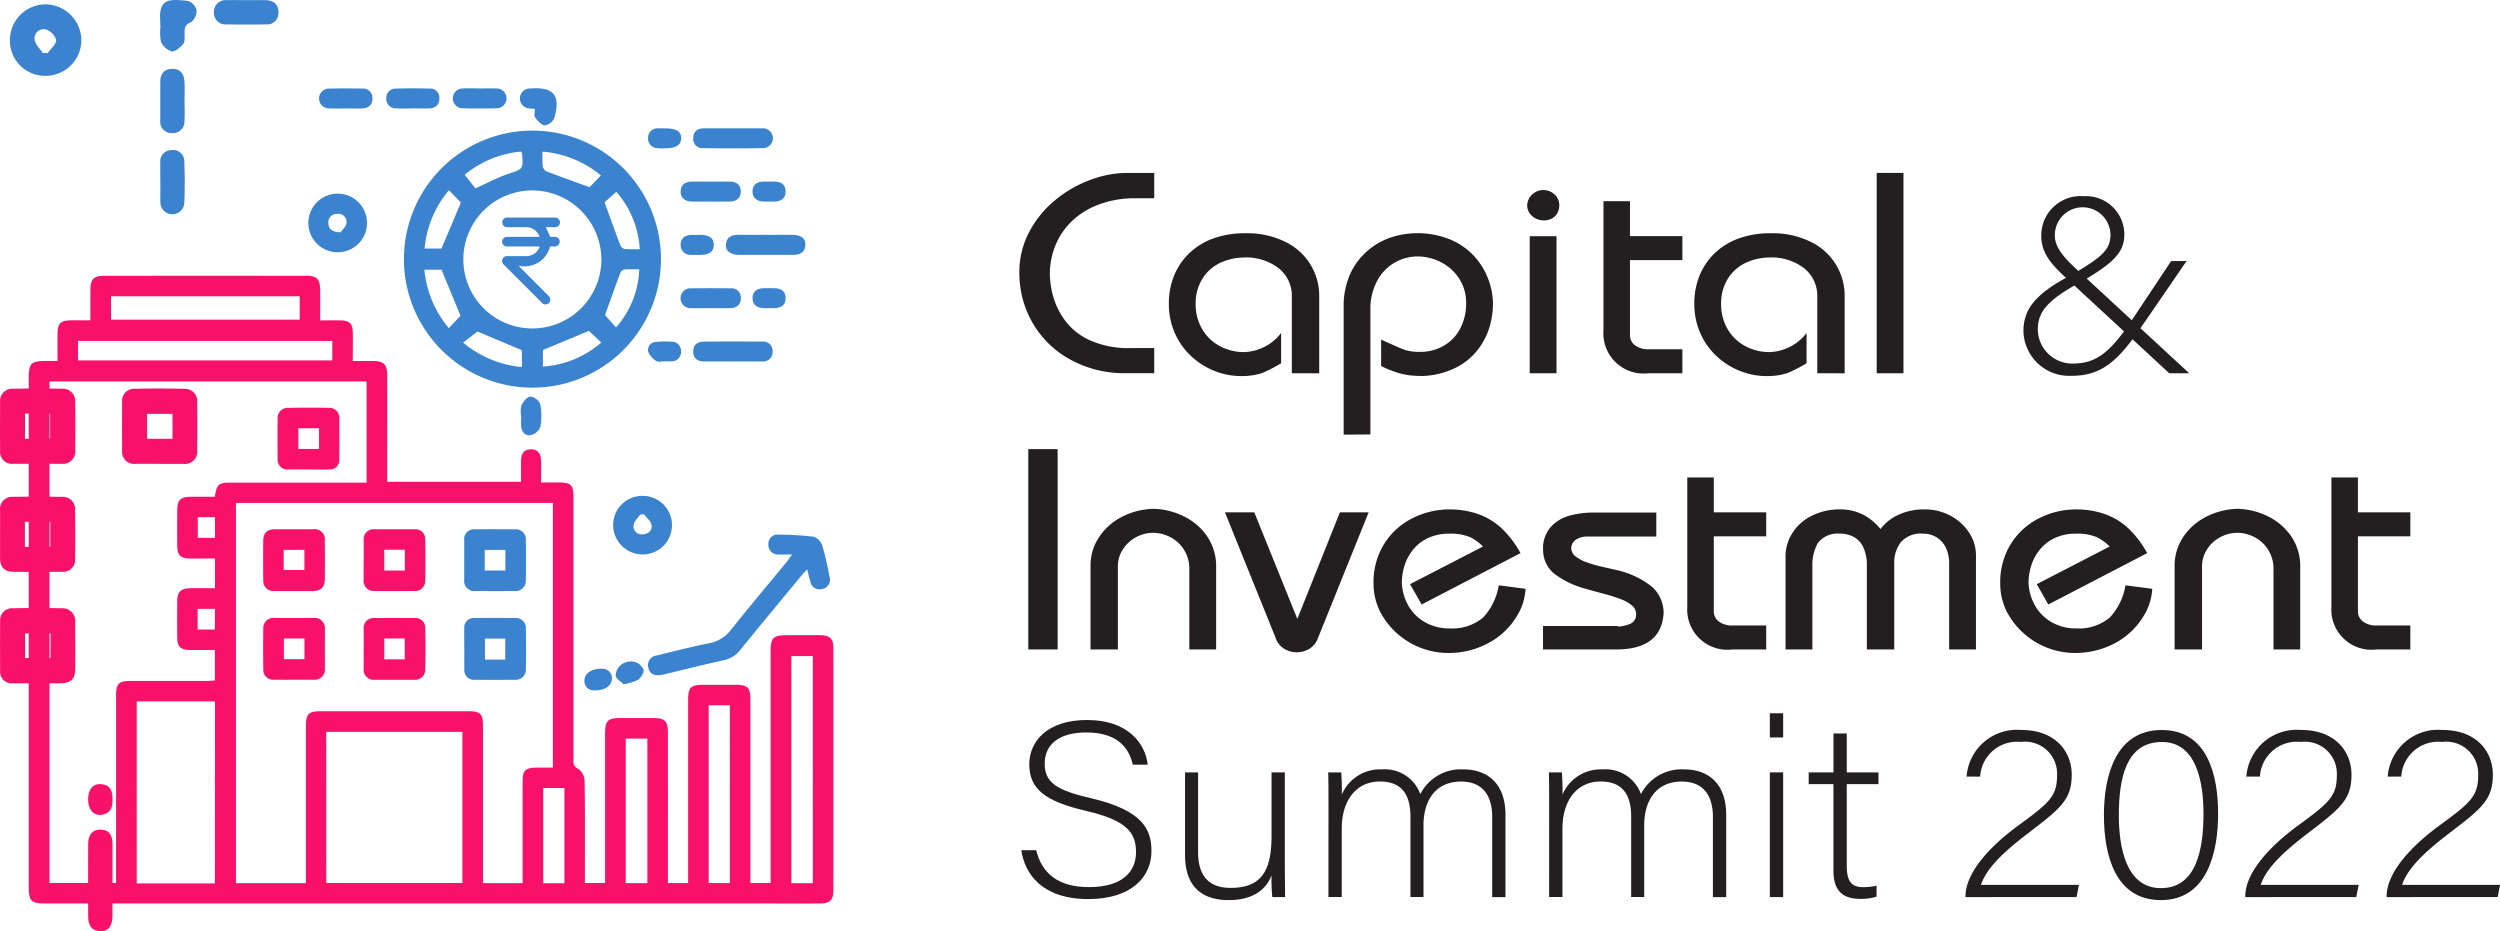 <svg id="CAPITAL_INVESTMENT_SUMMIT_" data-name="CAPITAL &amp; INVESTMENT SUMMIT " xmlns="http://www.w3.org/2000/svg" xmlns:xlink="http://www.w3.org/1999/xlink" width="189.172" height="70.466" viewBox="0 0 189.172 70.466">
  <defs>
    <clipPath id="clip-path">
      <rect id="Rectangle_5631" data-name="Rectangle 5631" width="189.172" height="70.466" fill="none"/>
    </clipPath>
  </defs>
  <g id="Group_3701" data-name="Group 3701" clip-path="url(#clip-path)">
    <path id="Path_7317" data-name="Path 7317" d="M230.309,100.009a1.064,1.064,0,0,0-1.031-.73c-.43,0-.86,0-1.29,0-.053,0-.107,0-.16,0a.365.365,0,0,1,.005-.729c.027,0,.053,0,.08,0h3.493a.806.806,0,0,1,.148.007.364.364,0,0,1-.063.722c-.24,0-.479,0-.712,0l.336.731c.1,0,.226,0,.351,0a.365.365,0,1,1,0,.73c-.125,0-.25,0-.37,0a1.972,1.972,0,0,1-2.385,1.448c.053.058.079.088.106.115q1.081,1.082,2.163,2.163a.374.374,0,0,1,.123.4.36.36,0,0,1-.563.183.76.76,0,0,1-.084-.077q-1.421-1.42-2.842-2.84a.394.394,0,0,1-.14-.356.365.365,0,0,1,.383-.306c.472,0,.944,0,1.415,0a1.074,1.074,0,0,0,1.025-.669c.006-.013.009-.028.018-.054-.045,0-.084-.006-.123-.006h-2.283a.75.75,0,0,1-.148-.008.364.364,0,0,1,.05-.72c.038,0,.076,0,.114,0h2.384Z" transform="translate(-189.478 -82.089)" fill="#3b83ce"/>
    <path id="Path_7318" data-name="Path 7318" d="M15.2,131.366c0-.773-.011-1.446,0-2.119.015-.717.246-.941.956-.952.481-.008.961,0,1.529,0,0-.8,0-1.552,0-2.3.005-.811.252-1.071,1.045-1.071q7.647-.005,15.294,0c.8,0,1.038.253,1.047,1.074.008.735,0,1.47,0,2.3.55,0,1.047-.007,1.544,0,.681.012.913.235.925.907.012.691,0,1.383,0,2.164.549,0,1.047,0,1.544,0,.8.01,1.057.263,1.059,1.067.006,2.444,0,4.887,0,7.331v.744H50.272c0-.526,0-1.046,0-1.565s.184-.886.743-.893.762.373.772.877c.01.521,0,1.043,0,1.634.5,0,.939,0,1.376,0,.879.006,1.076.2,1.077,1.08q0,7.047,0,14.093,0,2.907,0,5.814a.61.61,0,0,0,.37.685,1.187,1.187,0,0,1,.472.9c.039,2.338.021,4.676.021,7.015v.721h1.527v-.7q0-5.277,0-10.554c0-1.041.183-1.228,1.2-1.229.822,0,1.643,0,2.465,0,.854,0,1.089.229,1.09,1.082q.006,5.309,0,10.617v.785h1.53v-.768q0-6.541,0-13.082c0-.953.194-1.146,1.142-1.149.843,0,1.685,0,2.528,0,.812.005,1.04.234,1.04,1.061q0,6.6,0,13.208v.725h1.53v-.758q0-8.342,0-16.684c0-1.14.17-1.307,1.323-1.308.822,0,1.643-.01,2.465,0,.69.012.961.276.961.966q.008,9.2,0,18.39c0,.681-.283.943-.975.946-1.622.007-3.244,0-4.866,0H14.408c-1.262,0-1.389-.13-1.389-1.423V132.774c0-1.265.142-1.406,1.415-1.408H15.2m35.19,39.514v-.713q0-3.475,0-6.95c0-.879.194-1.067,1.084-1.078.4-.005.79,0,1.209,0V142.112H28.7v28.769h5.292v-.713q0-5.591,0-11.183c0-.906.205-1.111,1.116-1.111q5.591,0,11.183,0c.913,0,1.1.195,1.1,1.117q0,5.591,0,11.183v.707Zm-35.8-37.96v37.947h5.038V170q0-6.665,0-13.331c0-.877.211-1.087,1.078-1.089,1.916,0,3.833,0,5.749,0,.222,0,.443-.022.65-.032v-2.311c-.673,0-1.3.008-1.929,0-.664-.01-.912-.255-.919-.917q-.015-1.39,0-2.78c.006-.692.262-.958.946-.974.626-.014,1.252,0,1.912,0v-2.252c-.682,0-1.33.014-1.977,0-.624-.018-.873-.275-.88-.9-.011-.926-.008-1.853,0-2.78.005-.736.247-.978.989-.99.625-.01,1.25,0,1.857,0,.137-.936.288-1.068,1.162-1.069q4.8,0,9.6,0h.718V132.92Zm20.943,37.953H45.834V159.436H35.527Zm-8.42-13.745H21.192V170.9h5.915ZM72.351,153.7H70.725v17.184h1.627ZM16.746,131.325H35.99v-1.471H16.746Zm16.777-4.85H19.247v1.768H33.523Zm30.948,44.4h1.6V157.42h-1.6Zm-6.278.006H59.83V159.942H58.193Zm-4.64-7.192h-1.6v7.2h1.6ZM27.111,143.186h-1.3v1.568h1.3Zm0,6.939H25.8v1.565h1.305Z" transform="translate(-10.845 -104.055)" fill="#f7116b"/>
    <path id="Path_7319" data-name="Path 7319" d="M202.455,68.9a9.725,9.725,0,1,1-9.789-9.742,9.727,9.727,0,0,1,9.789,9.742m-9.7-5.218A5.223,5.223,0,1,0,197.945,69a5.248,5.248,0,0,0-5.191-5.319m8.058,5.973c-.368,0-.744-.018-1.115.011a.437.437,0,0,0-.309.232c-.406,1.086-.793,2.179-1.167,3.22l.834.933a6.991,6.991,0,0,0,1.758-4.4m-8.933-8.91A7.872,7.872,0,0,0,187.6,62.5l.816,1.024c.894-.4,1.674-.818,2.5-1.1,1.1-.369,1.111-.322,1.033-1.507a1.293,1.293,0,0,0-.077-.178M186.4,74.107l.886-.941-1.434-3.48h-1.3a8.063,8.063,0,0,0,1.851,4.421m5.529,1.668-3.363-1.417-1.083.841a8.1,8.1,0,0,0,4.446,1.852Zm6.256-11.2c.413,1.142.788,2.2,1.184,3.246a.5.5,0,0,0,.318.293c.384.037.773.014,1.161.014a7.224,7.224,0,0,0-1.772-4.34l-.891.788m-11.779-.911a7.988,7.988,0,0,0-1.842,4.413h1.281l1.469-3.478-.908-.935m11.5-1.118a7.941,7.941,0,0,0-4.417-1.8,9.454,9.454,0,0,0,.015,1.13.561.561,0,0,0,.306.374c1.045.4,2.1.775,3.242,1.19l.855-.893M197,74.312l-3.476,1.446v1.255a7.478,7.478,0,0,0,4.417-1.821l-.941-.88" transform="translate(-152.44 -49.274)" fill="#3b83ce"/>
    <path id="Path_7320" data-name="Path 7320" d="M304.469,243.7c-.461,0-.754.019-1.044,0a.71.71,0,0,1-.746-.767.688.688,0,0,1,.77-.735,23.243,23.243,0,0,1,2.646.16,1.045,1.045,0,0,1,.648.645c.244.78.4,1.591.565,2.393a.717.717,0,0,1-.559.918.708.708,0,0,1-.9-.57c-.083-.276-.146-.558-.24-.919-.178.195-.3.323-.419.461-1.543,1.867-3.093,3.727-4.618,5.609a2.143,2.143,0,0,1-1.287.814c-1.48.318-2.947.695-4.42,1.047-.1.024-.206.044-.31.061-.475.079-.859-.04-.966-.558a.731.731,0,0,1,.646-.916c1.308-.316,2.611-.66,3.931-.919a2.7,2.7,0,0,0,1.7-1.049c1.362-1.714,2.777-3.387,4.169-5.078.117-.142.219-.3.437-.594" transform="translate(-244.533 -201.745)" fill="#3b83ce"/>
    <path id="Path_7321" data-name="Path 7321" d="M141.818,92.17a2.219,2.219,0,1,1,2.222-2.256,2.22,2.22,0,0,1-2.222,2.256m.231-1.515c.115-.173.408-.424.44-.7a.618.618,0,0,0-.71-.692.637.637,0,0,0-.663.692c.005.434.266.69.933.705" transform="translate(-116.269 -73.08)" fill="#3b83ce"/>
    <path id="Path_7322" data-name="Path 7322" d="M4.488,4.648a2.705,2.705,0,0,1,2.7-2.672A2.736,2.736,0,0,1,9.892,4.73,2.7,2.7,0,0,1,7.1,7.382,2.654,2.654,0,0,1,4.488,4.648M6.977,5.653l.372.008c.231-.331.656-.673.637-.989a1.189,1.189,0,0,0-.793-.8A.687.687,0,0,0,6.37,4.7c.058.342.4.638.607.954" transform="translate(-3.738 -1.646)" fill="#3b83ce"/>
    <path id="Path_7323" data-name="Path 7323" d="M280.037,224.66a2.216,2.216,0,0,1-.009,4.432,2.232,2.232,0,0,1-2.232-2.259,2.2,2.2,0,0,1,2.24-2.172m.1,1.4-.292.01c-.176.263-.462.512-.5.794a.609.609,0,0,0,.7.7c.438-.019.745-.31.645-.748-.064-.278-.362-.5-.555-.752" transform="translate(-231.399 -187.138)" fill="#3b83ce"/>
    <path id="Path_7324" data-name="Path 7324" d="M331.916,106.4c.674,0,1.348-.009,2.021,0,.634.011.964.28.936.767-.035.606-.452.746-.967.746-1.348,0-2.695.005-4.042,0-.663,0-1.045-.292-1.007-.777.046-.59.449-.747.976-.74.695.01,1.389,0,2.084,0" transform="translate(-273.93 -88.628)" fill="#3b83ce"/>
    <path id="Path_7325" data-name="Path 7325" d="M317.11,58.132c.716,0,1.432,0,2.148,0a.753.753,0,1,1,.051,1.5q-2.242.034-4.485,0a.7.7,0,0,1-.753-.76c.011-.519.33-.741.827-.741h2.211" transform="translate(-261.616 -48.422)" fill="#3b83ce"/>
    <path id="Path_7326" data-name="Path 7326" d="M317.056,156.2c-.716,0-1.431,0-2.147,0-.483,0-.83-.2-.841-.732s.325-.766.806-.77q2.21-.021,4.42,0a.708.708,0,0,1,.783.734.716.716,0,0,1-.81.766c-.737.008-1.474,0-2.21,0" transform="translate(-261.613 -128.849)" fill="#3b83ce"/>
    <path id="Path_7327" data-name="Path 7327" d="M310.644,83.783c-.484,0-.968.011-1.451,0s-.825-.271-.818-.77.339-.74.839-.739c.968,0,1.935,0,2.9,0,.5,0,.82.253.814.758s-.35.739-.835.75-.968,0-1.451,0" transform="translate(-256.872 -68.53)" fill="#3b83ce"/>
    <path id="Path_7328" data-name="Path 7328" d="M310.676,132.077c-.5,0-1.009.011-1.514,0a.752.752,0,1,1,.018-1.5q1.482-.014,2.964,0a.7.7,0,0,1,.786.725c.01.506-.31.761-.8.775s-.967,0-1.451,0" transform="translate(-256.87 -108.76)" fill="#3b83ce"/>
    <path id="Path_7329" data-name="Path 7329" d="M74.453,33.567c0,.511.025,1.023-.006,1.531a.886.886,0,0,1-.972.951.859.859,0,0,1-.858-.973c0-.97,0-1.94,0-2.91,0-.562.253-.945.844-.982.632-.039.941.342.983.929.035.483.007.97.008,1.455" transform="translate(-60.488 -25.973)" fill="#3b83ce"/>
    <path id="Path_7330" data-name="Path 7330" d="M146.741,41.555c-.421,0-.842.017-1.262-.005a.751.751,0,1,1,.015-1.5c.82-.016,1.64-.014,2.46,0a.708.708,0,0,1,.783.729c.012.509-.3.761-.8.778-.4.014-.8,0-1.2,0" transform="translate(-120.553 -33.349)" fill="#3b83ce"/>
    <path id="Path_7331" data-name="Path 7331" d="M72.617,70.433c0-.485-.006-.97,0-1.455a.856.856,0,0,1,.858-.969.838.838,0,0,1,.958.869c.042,1.045.043,2.094,0,3.138a.906.906,0,0,1-1.81-.052c-.009-.51,0-1.021,0-1.532h0" transform="translate(-60.487 -56.649)" fill="#3b83ce"/>
    <path id="Path_7332" data-name="Path 7332" d="M177,41.545c-.421,0-.842.02-1.261-.006a.71.71,0,0,1-.742-.771.692.692,0,0,1,.721-.725c.861-.024,1.725-.026,2.586,0a.684.684,0,0,1,.708.734.709.709,0,0,1-.75.761c-.419.024-.841.005-1.261,0" transform="translate(-145.766 -33.34)" fill="#3b83ce"/>
    <path id="Path_7333" data-name="Path 7333" d="M207.258,40.049c.421,0,.842-.017,1.262,0a.751.751,0,1,1,0,1.5c-.841.02-1.683.024-2.523,0a.748.748,0,0,1,0-1.5c.419-.023.841-.005,1.261-.006" transform="translate(-170.983 -33.355)" fill="#3b83ce"/>
    <path id="Path_7334" data-name="Path 7334" d="M99.375.048c.486,0,.973-.01,1.459,0,.6.015.988.314.984.933a.856.856,0,0,1-.939.9c-1,.02-2,.017-2.994,0a.864.864,0,0,1-.949-.893.881.881,0,0,1,.98-.94c.486-.013.972,0,1.458,0" transform="translate(-80.746 -0.036)" fill="#3b83ce"/>
    <path id="Path_7335" data-name="Path 7335" d="M72.517,1.946c0-.1.007-.205,0-.307-.141-1.82.718-1.7,2.071-1.575a1.009,1.009,0,0,1,.678.694,1.092,1.092,0,0,1-.432.929c-.5.2-.474.512-.477.9,0,.252.033.58-.1.739-.225.261-.605.6-.869.56a1.28,1.28,0,0,1-.812-.726,3.489,3.489,0,0,1-.032-1.215h-.022" transform="translate(-60.391 0)" fill="#3b83ce"/>
    <path id="Path_7336" data-name="Path 7336" d="M236.664,41.527c-.191-.018-.333-.019-.471-.046a.753.753,0,0,1,.063-1.5c.021,0,.042,0,.063,0,1.77-.146,2.333.535,1.8,2.259a.925.925,0,0,1-.71.533c-.267-.028-.541-.354-.729-.612-.1-.134-.017-.4-.017-.632" transform="translate(-196.19 -33.285)" fill="#3b83ce"/>
    <path id="Path_7337" data-name="Path 7337" d="M235.946,181.138a2,2,0,0,1,.023-.809c.139-.278.428-.647.67-.661a.951.951,0,0,1,.748.557,4.63,4.63,0,0,1,.011,1.748,1.042,1.042,0,0,1-.728.616c-.4.067-.7-.243-.723-.694-.015-.251,0-.5,0-.757" transform="translate(-196.513 -149.66)" fill="#3b83ce"/>
    <path id="Path_7338" data-name="Path 7338" d="M342.167,83.782c-.125,0-.251,0-.376,0-.513-.016-.867-.262-.855-.789.012-.492.35-.728.844-.724.271,0,.543,0,.814,0,.483,0,.828.2.847.714.021.549-.329.773-.837.8-.146.007-.292,0-.438,0" transform="translate(-283.994 -68.528)" fill="#3b83ce"/>
    <path id="Path_7339" data-name="Path 7339" d="M294.816,58.136c.9,0,1.278.226,1.258.766-.019.522-.416.751-1.3.748a3.2,3.2,0,0,1-.5-.014.721.721,0,0,1-.7-.809.69.69,0,0,1,.747-.689c.168-.007.337,0,.5,0" transform="translate(-244.532 -48.424)" fill="#3b83ce"/>
    <path id="Path_7340" data-name="Path 7340" d="M342.159,132.067c-.126,0-.253,0-.379,0-.49-.011-.837-.239-.846-.743s.321-.752.816-.766c.295-.008.59-.009.884,0,.492.017.816.245.807.767s-.359.722-.84.74c-.147.005-.295,0-.442,0" transform="translate(-283.992 -108.748)" fill="#3b83ce"/>
    <path id="Path_7341" data-name="Path 7341" d="M294.741,156.227c-.189-.01-.428.048-.555-.045a1.514,1.514,0,0,1-.6-.679.6.6,0,0,1,.569-.755,6.454,6.454,0,0,1,1.193-.024.7.7,0,0,1,.718.73.711.711,0,0,1-.755.756c-.189.01-.378,0-.567,0,0,0,0,.01,0,.015" transform="translate(-244.531 -128.869)" fill="#3b83ce"/>
    <path id="Path_7342" data-name="Path 7342" d="M309.628,106.412c.084,0,.168,0,.252,0,.687.016,1.009.264,1,.769s-.34.736-1.03.746c-.231,0-.463.009-.693-.006a.73.73,0,0,1-.782-.741c-.005-.5.311-.754.812-.765.147,0,.294,0,.441,0Z" transform="translate(-256.871 -88.639)" fill="#3b83ce"/>
    <path id="Path_7343" data-name="Path 7343" d="M279.508,301.386c-.187-.192-.561-.4-.593-.658a1.1,1.1,0,0,1,.435-.833,1.3,1.3,0,0,1,.947-.213,1.084,1.084,0,0,1,.727.587c.062.212-.186.615-.409.783a3.742,3.742,0,0,1-1.107.334" transform="translate(-232.328 -249.614)" fill="#3b83ce"/>
    <path id="Path_7344" data-name="Path 7344" d="M266.866,303.744c-.008.569-.55.93-1.329.9a.691.691,0,0,1-.751-.752c-.005-.527.56-.909,1.325-.878a.705.705,0,0,1,.755.725" transform="translate(-220.562 -252.409)" fill="#3b83ce"/>
    <path id="Path_7345" data-name="Path 7345" d="M210.3,282.267c0-.5-.009-1.01,0-1.514a.723.723,0,0,1,.8-.782c1.009-.011,2.019-.006,3.028,0a.76.76,0,0,1,.835.823q.031,1.513,0,3.028a.766.766,0,0,1-.842.821c-1.009.007-2.019.013-3.028,0a.727.727,0,0,1-.788-.792c-.008-.526,0-1.051,0-1.577m3.1-.744h-1.539v1.587H213.4Z" transform="translate(-175.17 -233.206)" fill="#3b83ce"/>
    <path id="Path_7346" data-name="Path 7346" d="M210.3,242.068c0-.484,0-.967,0-1.451a.738.738,0,0,1,.8-.839c1.009-.01,2.018-.005,3.027,0a.755.755,0,0,1,.833.823q.03,1.513,0,3.027a.771.771,0,0,1-.845.82q-1.482.015-2.964,0a.767.767,0,0,1-.853-.864c0-.5,0-1.009,0-1.514m3.116-.73H211.85V242.9h1.562Z" transform="translate(-175.172 -199.726)" fill="#3b83ce"/>
    <path id="Path_7347" data-name="Path 7347" d="M164.788,242.125c0-.5,0-1.009,0-1.513a.741.741,0,0,1,.811-.833c1.009-.007,2.017,0,3.026,0a.731.731,0,0,1,.815.769c.026,1.029.024,2.059,0,3.089a.765.765,0,0,1-.849.813c-.988.008-1.976.01-2.963,0a.771.771,0,0,1-.847-.872q0-.725,0-1.45m3.115-.8h-1.554V242.9H167.9Z" transform="translate(-137.265 -199.729)" fill="#f7116b"/>
    <path id="Path_7348" data-name="Path 7348" d="M164.786,282.324c0-.5,0-1.009,0-1.513a.745.745,0,0,1,.808-.838c1.009-.01,2.018-.006,3.027,0a.736.736,0,0,1,.818.769c.027,1.029.025,2.06,0,3.089a.762.762,0,0,1-.845.814q-1.482.008-2.964,0a.769.769,0,0,1-.849-.868c0-.484,0-.967,0-1.45m1.561.77h1.547V281.52h-1.547Z" transform="translate(-137.263 -233.207)" fill="#f7116b"/>
    <path id="Path_7349" data-name="Path 7349" d="M121.574,244.447c-.5,0-1.009.009-1.513,0a.763.763,0,0,1-.836-.823q-.022-1.513,0-3.026c.009-.564.327-.829.89-.826.967.006,1.933,0,2.9,0a.765.765,0,0,1,.867.847q.015,1.481,0,2.963c-.005.6-.339.87-.922.867-.462,0-.925,0-1.387,0m-.806-1.593h1.569v-1.522h-1.569Z" transform="translate(-99.303 -199.724)" fill="#f7116b"/>
    <path id="Path_7350" data-name="Path 7350" d="M123.882,282.336c0,.484.008.967,0,1.45a.777.777,0,0,1-.86.861c-.988,0-1.976.006-2.963,0a.756.756,0,0,1-.835-.821q-.024-1.513,0-3.026a.771.771,0,0,1,.89-.828c.967.006,1.934,0,2.9,0a.771.771,0,0,1,.867.85c.011.5,0,1.009,0,1.513m-3.1.757h1.557v-1.566h-1.557Z" transform="translate(-99.3 -233.212)" fill="#f7116b"/>
    <path id="Path_7351" data-name="Path 7351" d="M2.813,281.156c-.614,0-1.228.007-1.842,0A.874.874,0,0,1,.01,280.2C0,278.945,0,277.691.01,276.438a.9.9,0,0,1,.975-.958q1.841-.04,3.684,0a.964.964,0,0,1,1.021,1.089c0,1.177.016,2.354,0,3.531-.013.743-.343,1.041-1.105,1.057-.588.012-1.177,0-1.765,0m1.009-3.779H1.9v1.871H3.822Z" transform="translate(0 -229.453)" fill="#f7116b"/>
    <path id="Path_7352" data-name="Path 7352" d="M2.8,181.706H1.035a.9.9,0,0,1-1.019-.978c-.012-1.228-.006-2.456,0-3.685a.919.919,0,0,1,1-1.015q1.842-.037,3.684,0a.939.939,0,0,1,1,1.031q.02,1.8,0,3.608a.934.934,0,0,1-1.05,1.039c-.614,0-1.228,0-1.842,0m-.909-1.89h1.9v-1.907h-1.9Z" transform="translate(-0.008 -146.613)" fill="#f7116b"/>
    <path id="Path_7353" data-name="Path 7353" d="M128,189.359c-.484,0-.968,0-1.451,0a.746.746,0,0,1-.845-.8c-.018-1.009-.013-2.019,0-3.028a.768.768,0,0,1,.829-.836c1.009-.019,2.019-.021,3.028,0a.759.759,0,0,1,.812.846c0,1.01.009,2.019,0,3.029a.721.721,0,0,1-.789.788c-.526.009-1.052,0-1.577,0m.828-3.118h-1.565v1.565h1.565Z" transform="translate(-104.695 -153.833)" fill="#f7116b"/>
    <path id="Path_7354" data-name="Path 7354" d="M58.1,181.7c-.589,0-1.177,0-1.766,0a.9.9,0,0,1-1.014-.987c-.013-1.228-.007-2.457,0-3.685a.9.9,0,0,1,.937-1c1.253-.036,2.508-.032,3.761,0a.932.932,0,0,1,.983,1.04c.006,1.2.009,2.406,0,3.608a.928.928,0,0,1-1.056,1.029c-.614,0-1.228,0-1.843,0m1.027-3.78H57.206v1.887h1.925Z" transform="translate(-46.078 -146.606)" fill="#f7116b"/>
    <path id="Path_7355" data-name="Path 7355" d="M.022,227.887c0-.614,0-1.228,0-1.842a.914.914,0,0,1,.992-1.018q1.841-.033,3.683,0A.931.931,0,0,1,5.7,226.044c.015,1.227.019,2.455,0,3.683a.893.893,0,0,1-.962.969c-1.253.015-2.506.019-3.759,0-.654-.01-.961-.4-.958-1.042,0-.588,0-1.176,0-1.765m1.879.925H3.825v-1.9H1.9Z" transform="translate(-0.017 -187.431)" fill="#f7116b"/>
    <path id="Path_7356" data-name="Path 7356" d="M41.75,379.722c0,.9.009,1.792,0,2.687-.01.775-.326,1.169-.92,1.145-.688-.028-.915-.485-.918-1.089q-.013-2.764,0-5.529c0-.613.271-1.079.939-1.071s.907.468.9,1.092c-.007.921,0,1.843,0,2.764" transform="translate(-33.239 -313.09)" fill="#f7116b"/>
    <path id="Path_7357" data-name="Path 7357" d="M41.763,356.462c.024.628-.229,1.059-.89,1.113-.586.048-.97-.475-.952-1.227.018-.725.388-1.153.987-1.1.742.067.883.587.854,1.212" transform="translate(-33.253 -295.913)" fill="#f7116b"/>
    <path id="Path_7358" data-name="Path 7358" d="M461.829,85.847a6.465,6.465,0,0,1,.767-3.077,7.9,7.9,0,0,1,1.962-2.386,9.11,9.11,0,0,1,2.645-1.515,7.994,7.994,0,0,1,2.758-.528h2.075v1.921H470.3a7.564,7.564,0,0,0-2.721.575,5.794,5.794,0,0,0-1.938,1.318,5.327,5.327,0,0,0-1.132,1.8,5.743,5.743,0,0,0-.372,2.02,6.56,6.56,0,0,0,.253,1.719,5.67,5.67,0,0,0,.907,1.83,4.819,4.819,0,0,0,1.882,1.487,7.138,7.138,0,0,0,3.076.585h1.78v1.9H469.86a8.462,8.462,0,0,1-4.145-1.014,7.333,7.333,0,0,1-2.865-2.761,7.548,7.548,0,0,1-1.021-3.88" transform="translate(-384.696 -65.257)" fill="#231f20"/>
    <path id="Path_7359" data-name="Path 7359" d="M538.863,116.247v-5.979a2.659,2.659,0,0,0-1.036-2,4.05,4.05,0,0,0-2.614-.78,4.341,4.341,0,0,0-1.594.327,3.235,3.235,0,0,0-1.414,1.112,3.505,3.505,0,0,0-.62,2.05,3.7,3.7,0,0,0,.513,1.961,3.355,3.355,0,0,0,1.358,1.275,3.811,3.811,0,0,0,1.758.432,3.668,3.668,0,0,0,2.839-1.446v2.291a11.562,11.562,0,0,1-1.431.739,5.028,5.028,0,0,1-1.588.232,5.454,5.454,0,0,1-1.983-.375,5.618,5.618,0,0,1-1.769-1.1,5.253,5.253,0,0,1-1.262-1.758,5.439,5.439,0,0,1-.462-2.254,5.614,5.614,0,0,1,.372-2.053,4.9,4.9,0,0,1,1.115-1.7,5.108,5.108,0,0,1,1.825-1.156,7.005,7.005,0,0,1,2.5-.412,6.485,6.485,0,0,1,3.02.66,4.518,4.518,0,0,1,2.546,4.1v5.838Z" transform="translate(-441.112 -88.003)" fill="#231f20"/>
    <path id="Path_7360" data-name="Path 7360" d="M608.753,120.891v-9.839a5.873,5.873,0,0,1,.552-2.439,5.059,5.059,0,0,1,1.335-1.7,5.305,5.305,0,0,1,1.769-.971,6.554,6.554,0,0,1,4.5.222,5.167,5.167,0,0,1,1.814,1.325,5.4,5.4,0,0,1,1.008,1.731,5.32,5.32,0,0,1,.321,1.747,6.423,6.423,0,0,1-.242,1.726,5.311,5.311,0,0,1-.851,1.7,4.835,4.835,0,0,1-1.645,1.394,6.176,6.176,0,0,1-2.513.665,9.5,9.5,0,0,1-1.025-.047,5.7,5.7,0,0,1-.941-.2,7.921,7.921,0,0,1-1.245-.507v-2q1.374.633,1.791.781a3.689,3.689,0,0,0,1.183.148,3.479,3.479,0,0,0,1.836-.507,3.207,3.207,0,0,0,1.211-1.33,4.1,4.1,0,0,0,.411-1.837,3.341,3.341,0,0,0-.535-1.879,3.533,3.533,0,0,0-1.391-1.241,3.9,3.9,0,0,0-1.758-.427,3.489,3.489,0,0,0-1.69.449,3.454,3.454,0,0,0-1.346,1.372,4.53,4.53,0,0,0-.524,2.265v9.385Z" transform="translate(-507.081 -88.002)" fill="#231f20"/>
    <path id="Path_7361" data-name="Path 7361" d="M691.93,87.224a1.14,1.14,0,0,1,.389-.786,1.208,1.208,0,0,1,.839-.322,1.188,1.188,0,0,1,.84.333,1.078,1.078,0,0,1,.355.818,1.176,1.176,0,0,1-.152.607,1.011,1.011,0,0,1-.422.4,1.253,1.253,0,0,1-.575.137,1.322,1.322,0,0,1-.9-.327,1.077,1.077,0,0,1-.377-.855m.191,2.375h2.028V99.977h-2.028Z" transform="translate(-576.366 -71.733)" fill="#231f20"/>
    <path id="Path_7362" data-name="Path 7362" d="M726.467,100.949V91.173h2.006v2.639h3.966v1.816h-3.966v5.69a.946.946,0,0,0,.366.744,1.64,1.64,0,0,0,1.087.311h2.513v1.816h-2.558a3.043,3.043,0,0,1-3.414-3.241" transform="translate(-605.135 -75.946)" fill="#231f20"/>
    <path id="Path_7363" data-name="Path 7363" d="M776.923,116.247v-5.979a2.659,2.659,0,0,0-1.036-2,4.05,4.05,0,0,0-2.614-.78,4.341,4.341,0,0,0-1.594.327,3.235,3.235,0,0,0-1.414,1.112,3.505,3.505,0,0,0-.62,2.05,3.7,3.7,0,0,0,.513,1.961,3.355,3.355,0,0,0,1.358,1.275,3.811,3.811,0,0,0,1.758.432,3.668,3.668,0,0,0,2.839-1.446v2.291a11.571,11.571,0,0,1-1.431.739,5.029,5.029,0,0,1-1.589.232,5.453,5.453,0,0,1-1.983-.375,5.618,5.618,0,0,1-1.769-1.1,5.251,5.251,0,0,1-1.262-1.758,5.438,5.438,0,0,1-.462-2.254,5.611,5.611,0,0,1,.372-2.053,4.9,4.9,0,0,1,1.115-1.7,5.109,5.109,0,0,1,1.825-1.156,7.005,7.005,0,0,1,2.5-.412,6.486,6.486,0,0,1,3.02.66,4.518,4.518,0,0,1,2.546,4.1v5.838Z" transform="translate(-639.412 -88.003)" fill="#231f20"/>
    <rect id="Rectangle_5629" data-name="Rectangle 5629" width="2.028" height="15.16" transform="translate(142.006 13.084)" fill="#231f20"/>
    <path id="Path_7364" data-name="Path 7364" d="M929.084,93.782l-3.5,5.1c-1.712,2.473-2.941,3.586-5.2,3.586a3.467,3.467,0,0,1-3.646-3.36c0-1.6.786-2.831,3.767-4.341,2.055-1.246,2.82-1.774,2.82-2.982a2.105,2.105,0,0,0-4.21.075c0,.849.624,1.642,1.833,2.718l8.339,7.7h-1.511l-7.614-7.04c-1.309-1.17-2.075-2.038-2.075-3.378a2.976,2.976,0,0,1,3.223-2.982,2.9,2.9,0,0,1,3.062,2.907c0,1.284-.745,2.114-3.223,3.548-2.84,1.51-3.324,2.435-3.324,3.7a2.623,2.623,0,0,0,2.558,2.51c1.632,0,2.719-.528,4.532-3.246l3-4.511Z" transform="translate(-763.627 -74.031)" fill="#231f20"/>
    <rect id="Rectangle_5630" data-name="Rectangle 5630" width="2.22" height="15.16" transform="translate(77.809 33.984)" fill="#231f20"/>
    <path id="Path_7365" data-name="Path 7365" d="M494.075,241.174V234.84a3.861,3.861,0,0,1,.625-2.133,4.517,4.517,0,0,1,1.718-1.552,5.483,5.483,0,0,1,2.433-.623,5.423,5.423,0,0,1,2.034.454,4.627,4.627,0,0,1,1.9,1.467,4.016,4.016,0,0,1,.794,2.555v6.165h-2.028v-6.123a2.665,2.665,0,0,0-.338-1.309,2.618,2.618,0,0,0-.958-.987,2.9,2.9,0,0,0-1.408-.407,2.741,2.741,0,0,0-1.357.348,2.645,2.645,0,0,0-.986.934,2.345,2.345,0,0,0-.36,1.251v6.292Z" transform="translate(-411.556 -192.03)" fill="#231f20"/>
    <path id="Path_7366" data-name="Path 7366" d="M554.988,232.113h2.219l3.256,8.066,3.222-8.066h2.175l-3.876,9.617a1.526,1.526,0,0,1-.625.718,1.794,1.794,0,0,1-.941.254,1.763,1.763,0,0,1-.98-.285,1.522,1.522,0,0,1-.62-.813Z" transform="translate(-462.296 -193.346)" fill="#231f20"/>
    <path id="Path_7367" data-name="Path 7367" d="M625.072,236.445l5.521-2.85a3.621,3.621,0,0,0-.975-.707,3.807,3.807,0,0,0-1.617-.264,3.678,3.678,0,0,0-1.465.285,3.176,3.176,0,0,0-1.132.808,3.578,3.578,0,0,0-.71,1.209,4.346,4.346,0,0,0-.242,1.457,3.869,3.869,0,0,0,.484,1.673,3.361,3.361,0,0,0,1.239,1.251,3.659,3.659,0,0,0,1.916.486,3.6,3.6,0,0,0,2.518-.834,4.662,4.662,0,0,0,1.177-2.428l2.028.264a4.39,4.39,0,0,1-.7,2.133,5.527,5.527,0,0,1-2,1.912,6.354,6.354,0,0,1-3.164.811,5.843,5.843,0,0,1-4.855-2.634,4.662,4.662,0,0,1-.784-2.581,5.473,5.473,0,0,1,.863-3.135,5.336,5.336,0,0,1,2.182-1.895,6.179,6.179,0,0,1,2.639-.618,6.6,6.6,0,0,1,2.267.365,5.091,5.091,0,0,1,1.776,1.1,7.621,7.621,0,0,1,1.393,1.843l-7.481,3.885Z" transform="translate(-518.376 -192.241)" fill="#231f20"/>
    <path id="Path_7368" data-name="Path 7368" d="M699.08,240.822h5.566a.385.385,0,0,1,.158.042,2.791,2.791,0,0,0,.913-.227.754.754,0,0,0,.406-.7.847.847,0,0,0-.3-.66,2.788,2.788,0,0,0-.822-.475,11.771,11.771,0,0,0-1.29-.412q-.772-.206-1.459-.4a6.887,6.887,0,0,1-2.366-1.161,2.344,2.344,0,0,1-.8-1.805,2.412,2.412,0,0,1,.569-1.684,2.937,2.937,0,0,1,1.42-.866,6.651,6.651,0,0,1,1.8-.238h4.777v1.816h-5.172a1.556,1.556,0,0,0-.924.243.8.8,0,0,0-.338.686.832.832,0,0,0,.349.591,2.964,2.964,0,0,0,.789.417,8.428,8.428,0,0,0,.992.3q.518.121,1.217.28a6.556,6.556,0,0,1,2.771,1.293,2.638,2.638,0,0,1,.868,2.032q-.2,2.7-3.594,2.7H699.08Z" transform="translate(-582.322 -193.451)" fill="#231f20"/>
    <path id="Path_7369" data-name="Path 7369" d="M764.447,226.087v-9.776h2.006v2.639h3.966v1.816h-3.966v5.69a.946.946,0,0,0,.366.744,1.64,1.64,0,0,0,1.087.311h2.513v1.816h-2.557a3.043,3.043,0,0,1-3.414-3.241" transform="translate(-636.772 -180.183)" fill="#231f20"/>
    <path id="Path_7370" data-name="Path 7370" d="M808.969,241.385v-7.137a3.267,3.267,0,0,1,.534-1.7,3.632,3.632,0,0,1,1.457-1.283,4.7,4.7,0,0,1,2.16-.48,3.792,3.792,0,0,1,1.834.462,4.3,4.3,0,0,1,1.2,1.025,3.515,3.515,0,0,1,1.335-1.067,4.548,4.548,0,0,1,2.011-.419,4.068,4.068,0,0,1,1.927.47,3.787,3.787,0,0,1,1.419,1.272,3.067,3.067,0,0,1,.53,1.721v7.137h-2.028v-6.548a2.817,2.817,0,0,0-.186-1.007,1.935,1.935,0,0,0-.636-.844,1.873,1.873,0,0,0-1.161-.364,1.986,1.986,0,0,0-1.673.649,2.483,2.483,0,0,0-.5,1.566v6.548h-2.073v-6.411a3.177,3.177,0,0,0-.226-1.228,1.738,1.738,0,0,0-.687-.833,2.1,2.1,0,0,0-1.138-.29,1.851,1.851,0,0,0-1.656.712A3.34,3.34,0,0,0,811,235.1v6.285Z" transform="translate(-673.858 -192.241)" fill="#231f20"/>
    <path id="Path_7371" data-name="Path 7371" d="M909.005,236.445l5.521-2.85a3.622,3.622,0,0,0-.975-.707,3.808,3.808,0,0,0-1.617-.264,3.677,3.677,0,0,0-1.465.285,3.176,3.176,0,0,0-1.132.808,3.577,3.577,0,0,0-.71,1.209,4.344,4.344,0,0,0-.242,1.457,3.869,3.869,0,0,0,.484,1.673,3.361,3.361,0,0,0,1.239,1.251,3.659,3.659,0,0,0,1.915.486,3.6,3.6,0,0,0,2.518-.834,4.663,4.663,0,0,0,1.177-2.428l2.028.264a4.391,4.391,0,0,1-.7,2.133,5.527,5.527,0,0,1-2,1.912,6.354,6.354,0,0,1-3.164.811,5.843,5.843,0,0,1-4.855-2.634,4.663,4.663,0,0,1-.784-2.581,5.473,5.473,0,0,1,.863-3.135,5.336,5.336,0,0,1,2.182-1.895,6.179,6.179,0,0,1,2.639-.618,6.6,6.6,0,0,1,2.267.365,5.093,5.093,0,0,1,1.776,1.1,7.626,7.626,0,0,1,1.393,1.843l-7.481,3.885Z" transform="translate(-754.887 -192.241)" fill="#231f20"/>
    <path id="Path_7372" data-name="Path 7372" d="M985.239,241.174V234.84a3.861,3.861,0,0,1,.625-2.133,4.517,4.517,0,0,1,1.718-1.552,5.483,5.483,0,0,1,2.433-.623,5.424,5.424,0,0,1,2.034.454,4.629,4.629,0,0,1,1.9,1.467,4.016,4.016,0,0,1,.794,2.555v6.165H992.72v-6.123a2.665,2.665,0,0,0-.338-1.309,2.618,2.618,0,0,0-.957-.987,2.9,2.9,0,0,0-1.408-.407,2.741,2.741,0,0,0-1.357.348,2.645,2.645,0,0,0-.986.934,2.345,2.345,0,0,0-.36,1.251v6.292Z" transform="translate(-820.688 -192.03)" fill="#231f20"/>
    <path id="Path_7373" data-name="Path 7373" d="M1056.271,226.087v-9.776h2.006v2.639h3.966v1.816h-3.966v5.69a.947.947,0,0,0,.366.744,1.641,1.641,0,0,0,1.087.311h2.513v1.816h-2.557a3.043,3.043,0,0,1-3.414-3.241" transform="translate(-879.856 -180.183)" fill="#231f20"/>
    <path id="Path_7374" data-name="Path 7374" d="M463.836,336.057c.423,1.755,1.672,2.793,3.988,2.793,2.578,0,3.565-1.208,3.565-2.642,0-1.491-.705-2.416-3.807-3.133-2.981-.7-4.27-1.6-4.27-3.511,0-1.736,1.349-3.36,4.371-3.36,3.1,0,4.411,1.774,4.592,3.378h-1.128c-.322-1.415-1.309-2.435-3.525-2.435-2.034,0-3.142.887-3.142,2.359,0,1.453.927,2.02,3.525,2.624,3.968.925,4.552,2.416,4.552,4,0,1.944-1.511,3.624-4.774,3.624-3.525,0-4.814-1.925-5.076-3.7Z" transform="translate(-385.428 -271.723)" fill="#231f20"/>
    <path id="Path_7375" data-name="Path 7375" d="M544.432,356.618c0,.925.02,2.4.02,2.756h-.967a14.173,14.173,0,0,1-.06-1.642c-.423,1.114-1.45,1.869-3.243,1.869-1.451,0-3.3-.529-3.3-3.416v-6.247h.987v6.021c0,1.378.463,2.718,2.457,2.718,2.256,0,3.1-1.189,3.1-3.888v-4.851h1.007Z" transform="translate(-447.211 -291.492)" fill="#231f20"/>
    <path id="Path_7376" data-name="Path 7376" d="M601.784,351.242c0-.812,0-1.7-.02-2.435h.987c.02.321.06,1.133.04,1.68a3.147,3.147,0,0,1,3.021-1.906,2.857,2.857,0,0,1,2.92,1.869,3.45,3.45,0,0,1,3.283-1.869c1.551,0,3.162.831,3.162,3.454v6.21h-1.007v-6.1c0-1.265-.484-2.643-2.357-2.643-1.954,0-2.84,1.472-2.84,3.3v5.436h-.987v-6.078c0-1.378-.443-2.661-2.3-2.661-1.954,0-2.9,1.623-2.9,3.548v5.19h-1.007Z" transform="translate(-501.259 -290.362)" fill="#231f20"/>
    <path id="Path_7377" data-name="Path 7377" d="M701.765,351.242c0-.812,0-1.7-.02-2.435h.987c.02.321.06,1.133.04,1.68a3.147,3.147,0,0,1,3.021-1.906,2.857,2.857,0,0,1,2.921,1.869A3.45,3.45,0,0,1,712,348.581c1.551,0,3.162.831,3.162,3.454v6.21h-1.007v-6.1c0-1.265-.484-2.643-2.357-2.643-1.954,0-2.84,1.472-2.84,3.3v5.436h-.987v-6.078c0-1.378-.443-2.661-2.3-2.661-1.954,0-2.9,1.623-2.9,3.548v5.19h-1.007Z" transform="translate(-584.542 -290.362)" fill="#231f20"/>
    <path id="Path_7378" data-name="Path 7378" d="M801.846,323.154h1.007v1.831h-1.007Zm0,4.473h1.007v9.437h-1.007Z" transform="translate(-667.924 -269.182)" fill="#231f20"/>
    <path id="Path_7379" data-name="Path 7379" d="M819.451,335.252h1.873v-2.945h1.007v2.945h2.4v.887h-2.4v6.134c0,1.057.242,1.661,1.208,1.661a4.051,4.051,0,0,0,1.047-.113v.83a3.757,3.757,0,0,1-1.249.17c-1.289,0-2.014-.6-2.014-2.114v-6.568h-1.873Z" transform="translate(-682.589 -276.806)" fill="#231f20"/>
    <path id="Path_7380" data-name="Path 7380" d="M890.485,343.371v-.057c0-1.548,1.41-3.473,4.049-5.4,2.3-1.68,2.88-2.189,2.88-3.756a2.419,2.419,0,0,0-2.719-2.529,2.8,2.8,0,0,0-3.1,2.624h-1.027a3.82,3.82,0,0,1,4.129-3.53c2.679,0,3.827,1.718,3.827,3.379,0,1.925-.866,2.567-3.323,4.454-1.954,1.491-3.142,2.68-3.545,3.888h7.412l-.181.925Z" transform="translate(-741.759 -275.488)" fill="#231f20"/>
    <path id="Path_7381" data-name="Path 7381" d="M961.839,337.068c0,2.85-.785,6.531-4.33,6.531-3.444,0-4.31-3.379-4.31-6.436,0-3.039.927-6.436,4.371-6.436,3.464,0,4.27,3.4,4.27,6.342m-7.513.113c0,2.416.544,5.511,3.183,5.511,2.7,0,3.223-2.963,3.223-5.624,0-2.378-.523-5.436-3.142-5.436-2.739,0-3.263,2.793-3.263,5.549" transform="translate(-793.998 -275.489)" fill="#231f20"/>
    <path id="Path_7382" data-name="Path 7382" d="M1017.24,343.371v-.057c0-1.548,1.41-3.473,4.049-5.4,2.3-1.68,2.88-2.189,2.88-3.756a2.419,2.419,0,0,0-2.719-2.529,2.8,2.8,0,0,0-3.1,2.624h-1.027a3.82,3.82,0,0,1,4.129-3.53c2.679,0,3.827,1.718,3.827,3.379,0,1.925-.866,2.567-3.324,4.454-1.954,1.491-3.142,2.68-3.545,3.888h7.412l-.181.925Z" transform="translate(-847.344 -275.488)" fill="#231f20"/>
    <path id="Path_7383" data-name="Path 7383" d="M1081.279,343.371v-.057c0-1.548,1.41-3.473,4.049-5.4,2.3-1.68,2.88-2.189,2.88-3.756a2.419,2.419,0,0,0-2.719-2.529,2.8,2.8,0,0,0-3.1,2.624h-1.027a3.82,3.82,0,0,1,4.129-3.53c2.679,0,3.827,1.718,3.827,3.379,0,1.925-.866,2.567-3.323,4.454-1.954,1.491-3.142,2.68-3.545,3.888h7.412l-.181.925Z" transform="translate(-900.687 -275.488)" fill="#231f20"/>
  </g>
</svg>
